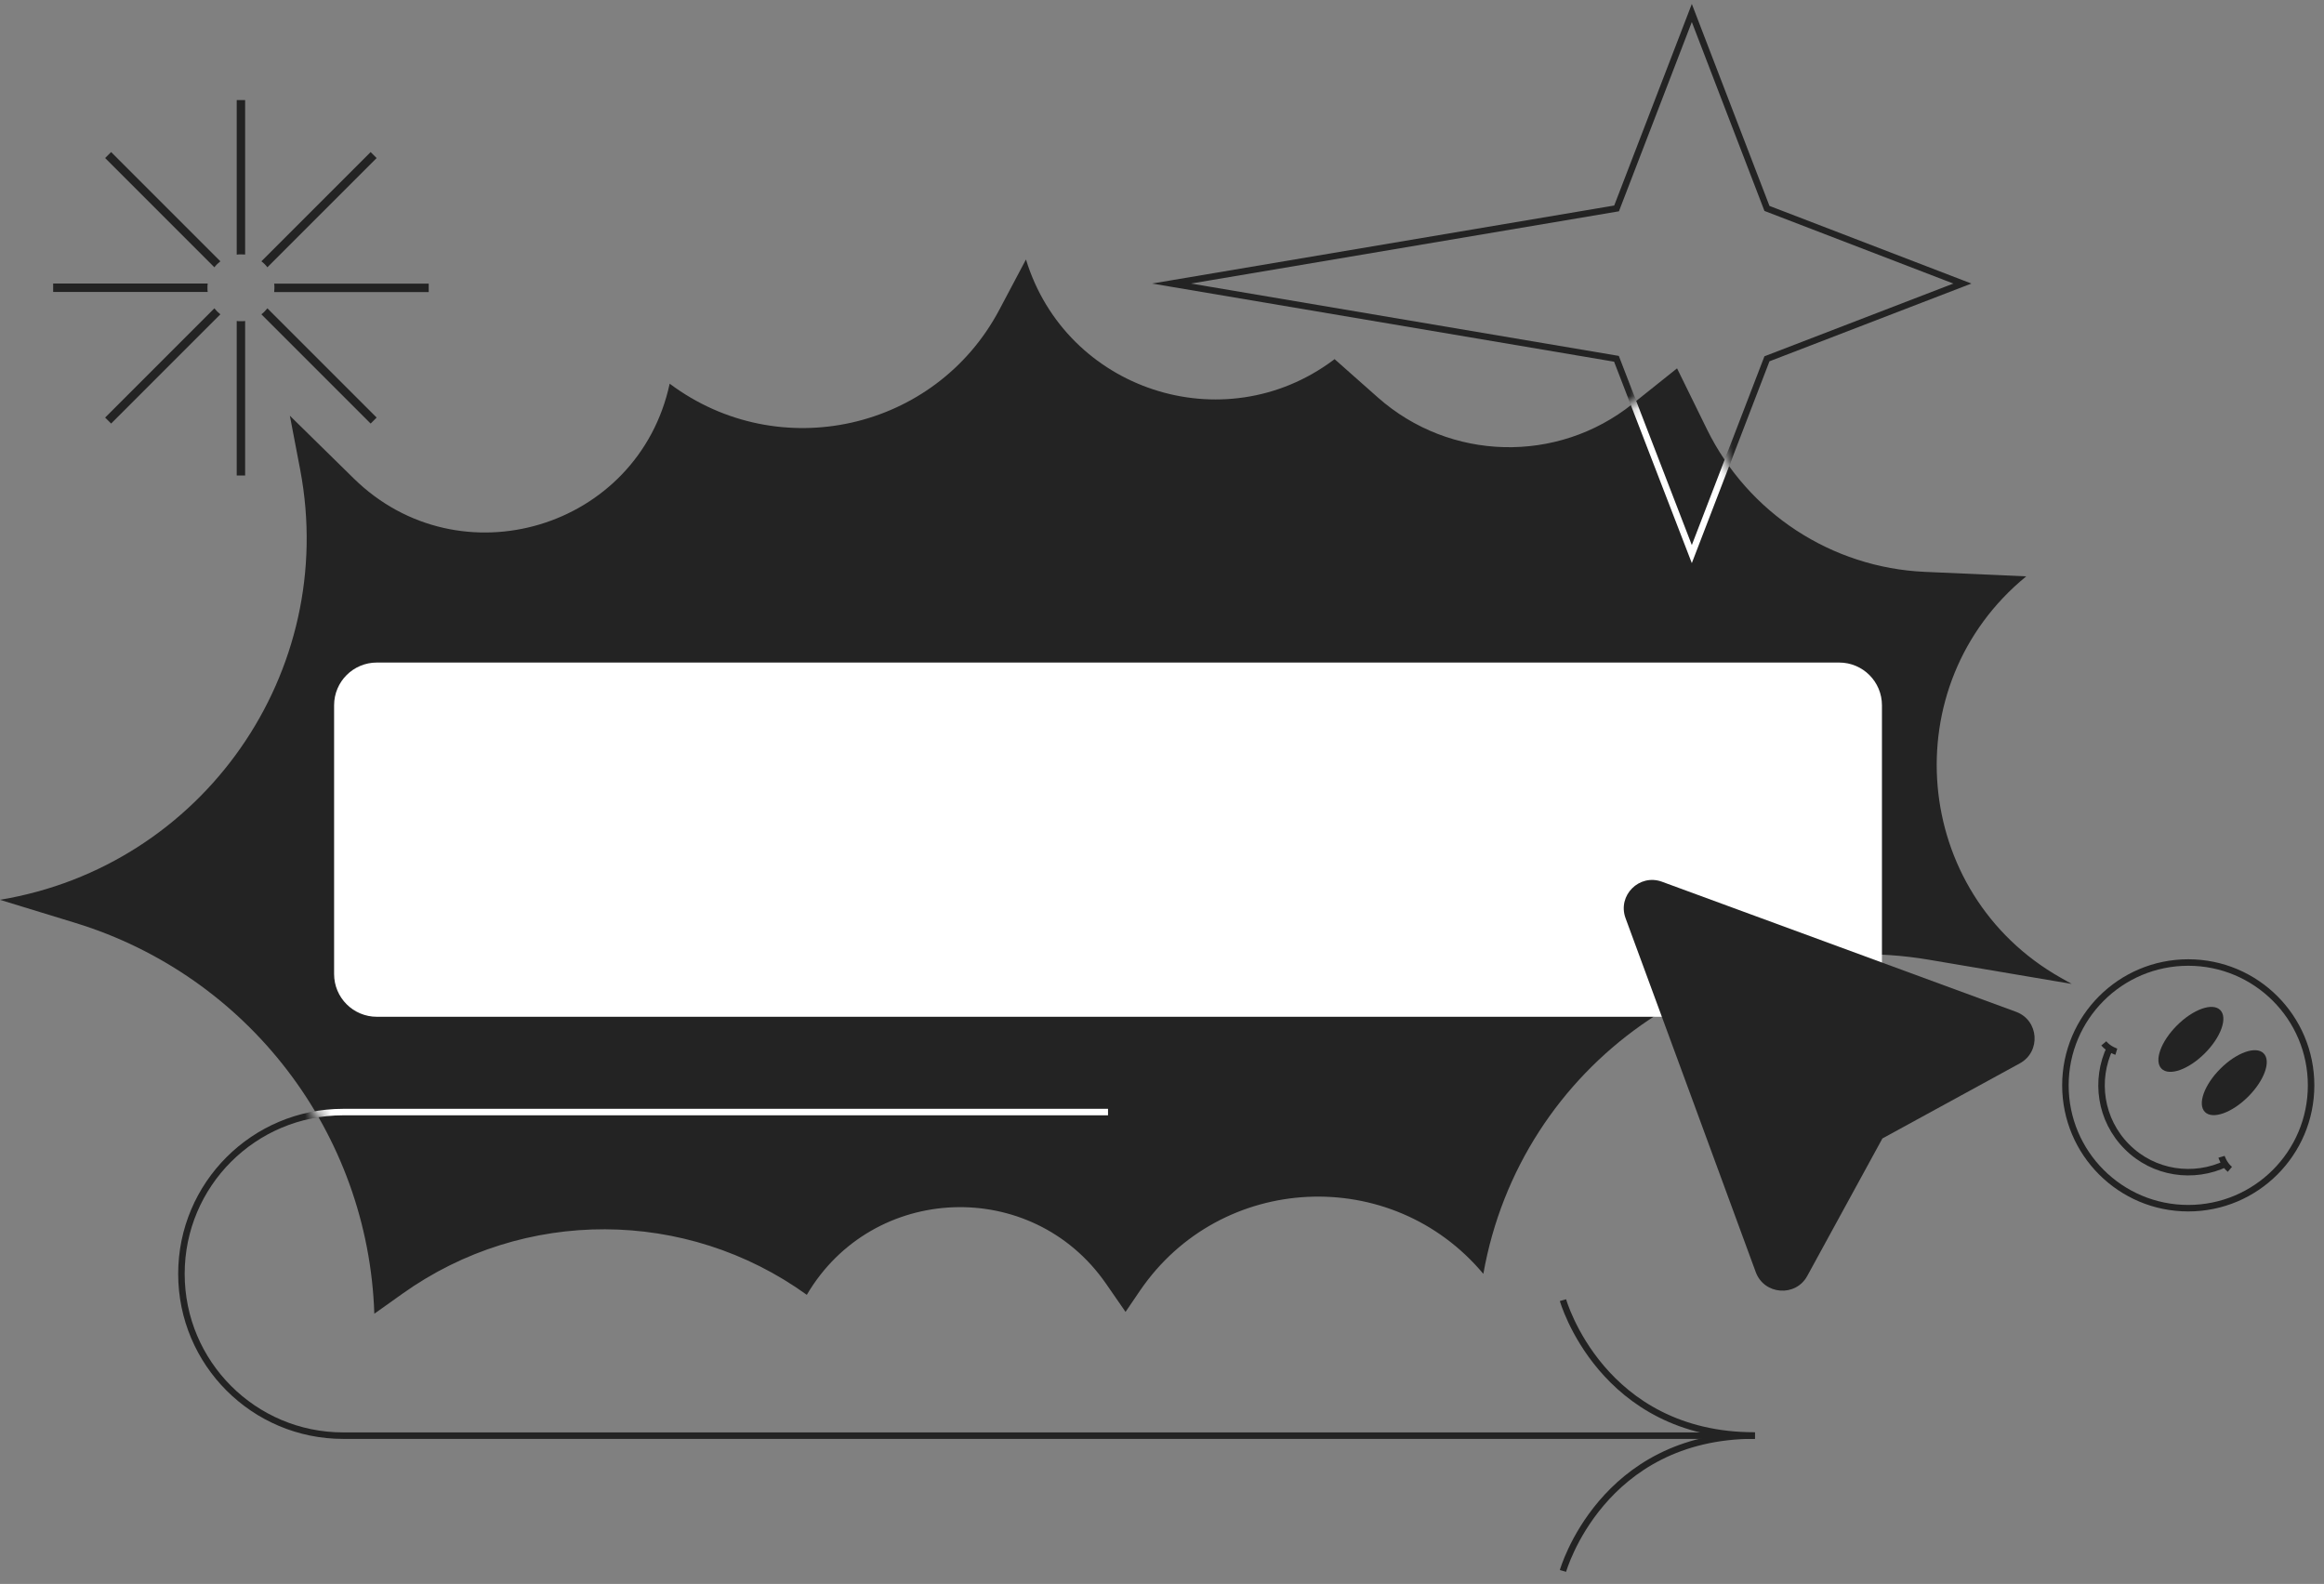 <svg xmlns="http://www.w3.org/2000/svg" width="179" height="122" viewBox="0 0 179 122" fill="none"><rect x="0" y="0" width="179" height="122" fill="#808080" stroke="none"/><path d="M130.308 1L136.095 16.053L151.148 21.84L136.095 27.636L130.308 42.68L124.503 27.636L90.234 21.84L124.512 16.053L130.308 1Z" stroke="#232323" stroke-width="0.5" stroke-miterlimit="10"></path><path d="M85.343 85.657H26.435C19.556 85.657 13.974 91.231 13.974 98.118C13.974 104.997 19.548 110.58 26.435 110.58H135.171" stroke="#232323" stroke-width="0.5" stroke-miterlimit="10"></path><path d="M120.384 120.999C120.384 120.999 123.339 110.571 135.162 110.571C123.339 110.571 120.384 100.142 120.384 100.142" stroke="#232323" stroke-width="0.5" stroke-miterlimit="10"></path><path d="M22.326 32.02L27.243 36.849C35.4 44.855 49.175 40.727 51.58 29.553C59.994 35.855 72.056 33.148 76.973 23.855L79.023 19.985C82.103 30.05 94.228 34.035 102.677 27.751L102.793 27.662L106.13 30.618C111.677 35.526 119.949 35.739 125.736 31.115L129.171 28.372L131.479 33.077C134.647 39.52 141.073 43.727 148.254 44.047L156.065 44.393C145.831 52.763 147.215 68.801 158.718 75.307L159.57 75.786L148.565 73.922C132.42 71.189 117.1 81.999 114.251 98.118C107.186 89.677 94.015 90.316 87.81 99.404L86.692 101.047L85.174 98.854C79.476 90.653 67.201 91.124 62.142 99.733C52.858 93.041 40.343 92.996 31.015 99.635L28.831 101.189C28.37 87.263 19.113 75.165 5.79 71.082L-0.006 69.307C15.633 66.715 26.071 51.769 23.124 36.192L22.326 32.02Z" fill="#232323"></path><mask id="mask0_2264_289" style="mask-type:luminance" maskUnits="userSpaceOnUse" x="-1" y="19" width="161" height="83"><path d="M22.326 32.02L27.243 36.848C35.4 44.854 49.175 40.727 51.58 29.552C59.994 35.854 72.056 33.147 76.973 23.854L79.023 19.984C82.103 30.049 94.228 34.035 102.677 27.751L102.793 27.662L106.13 30.617C111.677 35.526 119.949 35.739 125.736 31.114L129.171 28.372L131.479 33.076C134.647 39.52 141.073 43.727 148.254 44.046L156.065 44.392C145.831 52.762 147.215 68.801 158.718 75.306L159.57 75.786L148.565 73.922C132.42 71.188 117.1 81.999 114.251 98.117C107.186 89.676 94.015 90.315 87.81 99.404L86.692 101.046L85.174 98.854C79.476 90.653 67.201 91.123 62.142 99.732C52.858 93.04 40.343 92.996 31.015 99.635L28.831 101.188C28.37 87.262 19.113 75.165 5.79 71.082L-0.006 69.307C15.633 66.715 26.071 51.768 23.124 36.191L22.326 32.02Z" fill="white"></path></mask><g mask="url(#mask0_2264_289)"><path d="M85.343 85.656H26.435C19.556 85.656 13.974 91.23 13.974 98.117C13.974 104.996 19.548 110.579 26.435 110.579H135.171" stroke="white" stroke-width="0.5" stroke-miterlimit="10"></path></g><mask id="mask1_2264_289" style="mask-type:luminance" maskUnits="userSpaceOnUse" x="-1" y="19" width="161" height="83"><path d="M22.326 32.02L27.243 36.848C35.4 44.854 49.175 40.727 51.58 29.552C59.994 35.854 72.056 33.147 76.973 23.854L79.023 19.984C82.103 30.049 94.228 34.035 102.677 27.751L102.793 27.662L106.13 30.617C111.677 35.526 119.949 35.739 125.736 31.114L129.171 28.372L131.479 33.076C134.647 39.52 141.073 43.727 148.254 44.046L156.065 44.392C145.831 52.762 147.215 68.801 158.718 75.306L159.57 75.786L148.565 73.922C132.42 71.188 117.1 81.999 114.251 98.117C107.186 89.676 94.015 90.315 87.81 99.404L86.692 101.046L85.174 98.854C79.476 90.653 67.201 91.123 62.142 99.732C52.858 93.04 40.343 92.996 31.015 99.635L28.831 101.188C28.37 87.262 19.113 75.165 5.79 71.082L-0.006 69.307C15.633 66.715 26.071 51.768 23.124 36.191L22.326 32.02Z" fill="white"></path></mask><g mask="url(#mask1_2264_289)"><path d="M130.308 0.999L136.095 16.052L151.148 21.839L136.095 27.635L130.308 42.679L124.503 27.635L90.234 21.839L124.512 16.052L130.308 0.999Z" stroke="white" stroke-width="0.5" stroke-miterlimit="10"></path></g><path d="M141.659 78.316H29.026C27.207 78.316 25.733 76.843 25.733 75.023V54.325C25.733 52.506 27.207 51.032 29.026 51.032H141.659C143.478 51.032 144.952 52.506 144.952 54.325V75.023C144.952 76.843 143.478 78.316 141.659 78.316Z" fill="white"></path><path d="M125.203 70.719C124.564 68.97 126.259 67.275 128.008 67.914L141.685 72.938L155.283 77.935C157.04 78.583 157.218 80.997 155.576 81.902L144.987 87.689L139.2 98.278C138.304 99.92 135.881 99.742 135.233 97.985L130.236 84.387L125.203 70.719Z" fill="#232323"></path><path d="M168.544 93.06C173.77 93.06 178.006 88.824 178.006 83.598C178.006 78.373 173.77 74.137 168.544 74.137C163.319 74.137 159.083 78.373 159.083 83.598C159.083 88.824 163.319 93.06 168.544 93.06Z" stroke="#232323" stroke-width="0.5" stroke-miterlimit="10"></path><path d="M171.465 89.624C168.97 90.823 165.882 90.397 163.823 88.329C161.755 86.26 161.328 83.172 162.527 80.686" stroke="#232323" stroke-width="0.5" stroke-miterlimit="10"></path><path d="M171.109 89.101C171.109 89.101 171.278 89.669 171.749 90.069" stroke="#232323" stroke-width="0.5" stroke-miterlimit="10"></path><path d="M163.005 81.005C163.005 81.005 162.437 80.837 162.038 80.366" stroke="#232323" stroke-width="0.5" stroke-miterlimit="10"></path><path d="M173.163 84.465C174.411 83.217 174.942 81.725 174.349 81.133C173.756 80.54 172.264 81.071 171.016 82.319C169.769 83.567 169.238 85.059 169.83 85.651C170.423 86.244 171.915 85.713 173.163 84.465Z" fill="#232323"></path><path d="M169.821 81.13C171.068 79.882 171.6 78.39 171.007 77.798C170.414 77.205 168.922 77.736 167.674 78.984C166.426 80.232 165.895 81.724 166.488 82.316C167.081 82.909 168.573 82.378 169.821 81.13Z" fill="#232323"></path><path d="M18.233 24.725V36.627H18.881V24.725C18.775 24.742 18.668 24.742 18.553 24.742C18.437 24.742 18.34 24.742 18.233 24.725Z" fill="#232323"></path><path d="M18.881 19.603V7.709H18.233V19.612C18.34 19.594 18.446 19.594 18.562 19.594C18.677 19.594 18.775 19.594 18.881 19.603Z" fill="#232323"></path><path d="M21.119 22.496H33.021V21.848H21.119C21.136 21.955 21.136 22.061 21.136 22.177C21.136 22.292 21.127 22.39 21.119 22.496Z" fill="#232323"></path><path d="M15.997 21.84H4.095V22.488H15.997C15.979 22.382 15.979 22.275 15.979 22.16C15.979 22.044 15.979 21.947 15.997 21.84Z" fill="#232323"></path><path d="M16.974 20.127L8.559 11.712L8.098 12.174L16.512 20.588C16.645 20.411 16.805 20.26 16.974 20.127Z" fill="#232323"></path><path d="M20.133 24.21L28.547 32.624L29.009 32.162L20.594 23.748C20.461 23.917 20.31 24.076 20.133 24.21Z" fill="#232323"></path><path d="M20.594 20.588L29.009 12.174L28.547 11.712L20.133 20.127C20.31 20.26 20.461 20.411 20.594 20.588Z" fill="#232323"></path><path d="M16.512 23.748L8.098 32.162L8.559 32.624L16.974 24.21C16.805 24.076 16.645 23.917 16.512 23.748Z" fill="#232323"></path></svg>